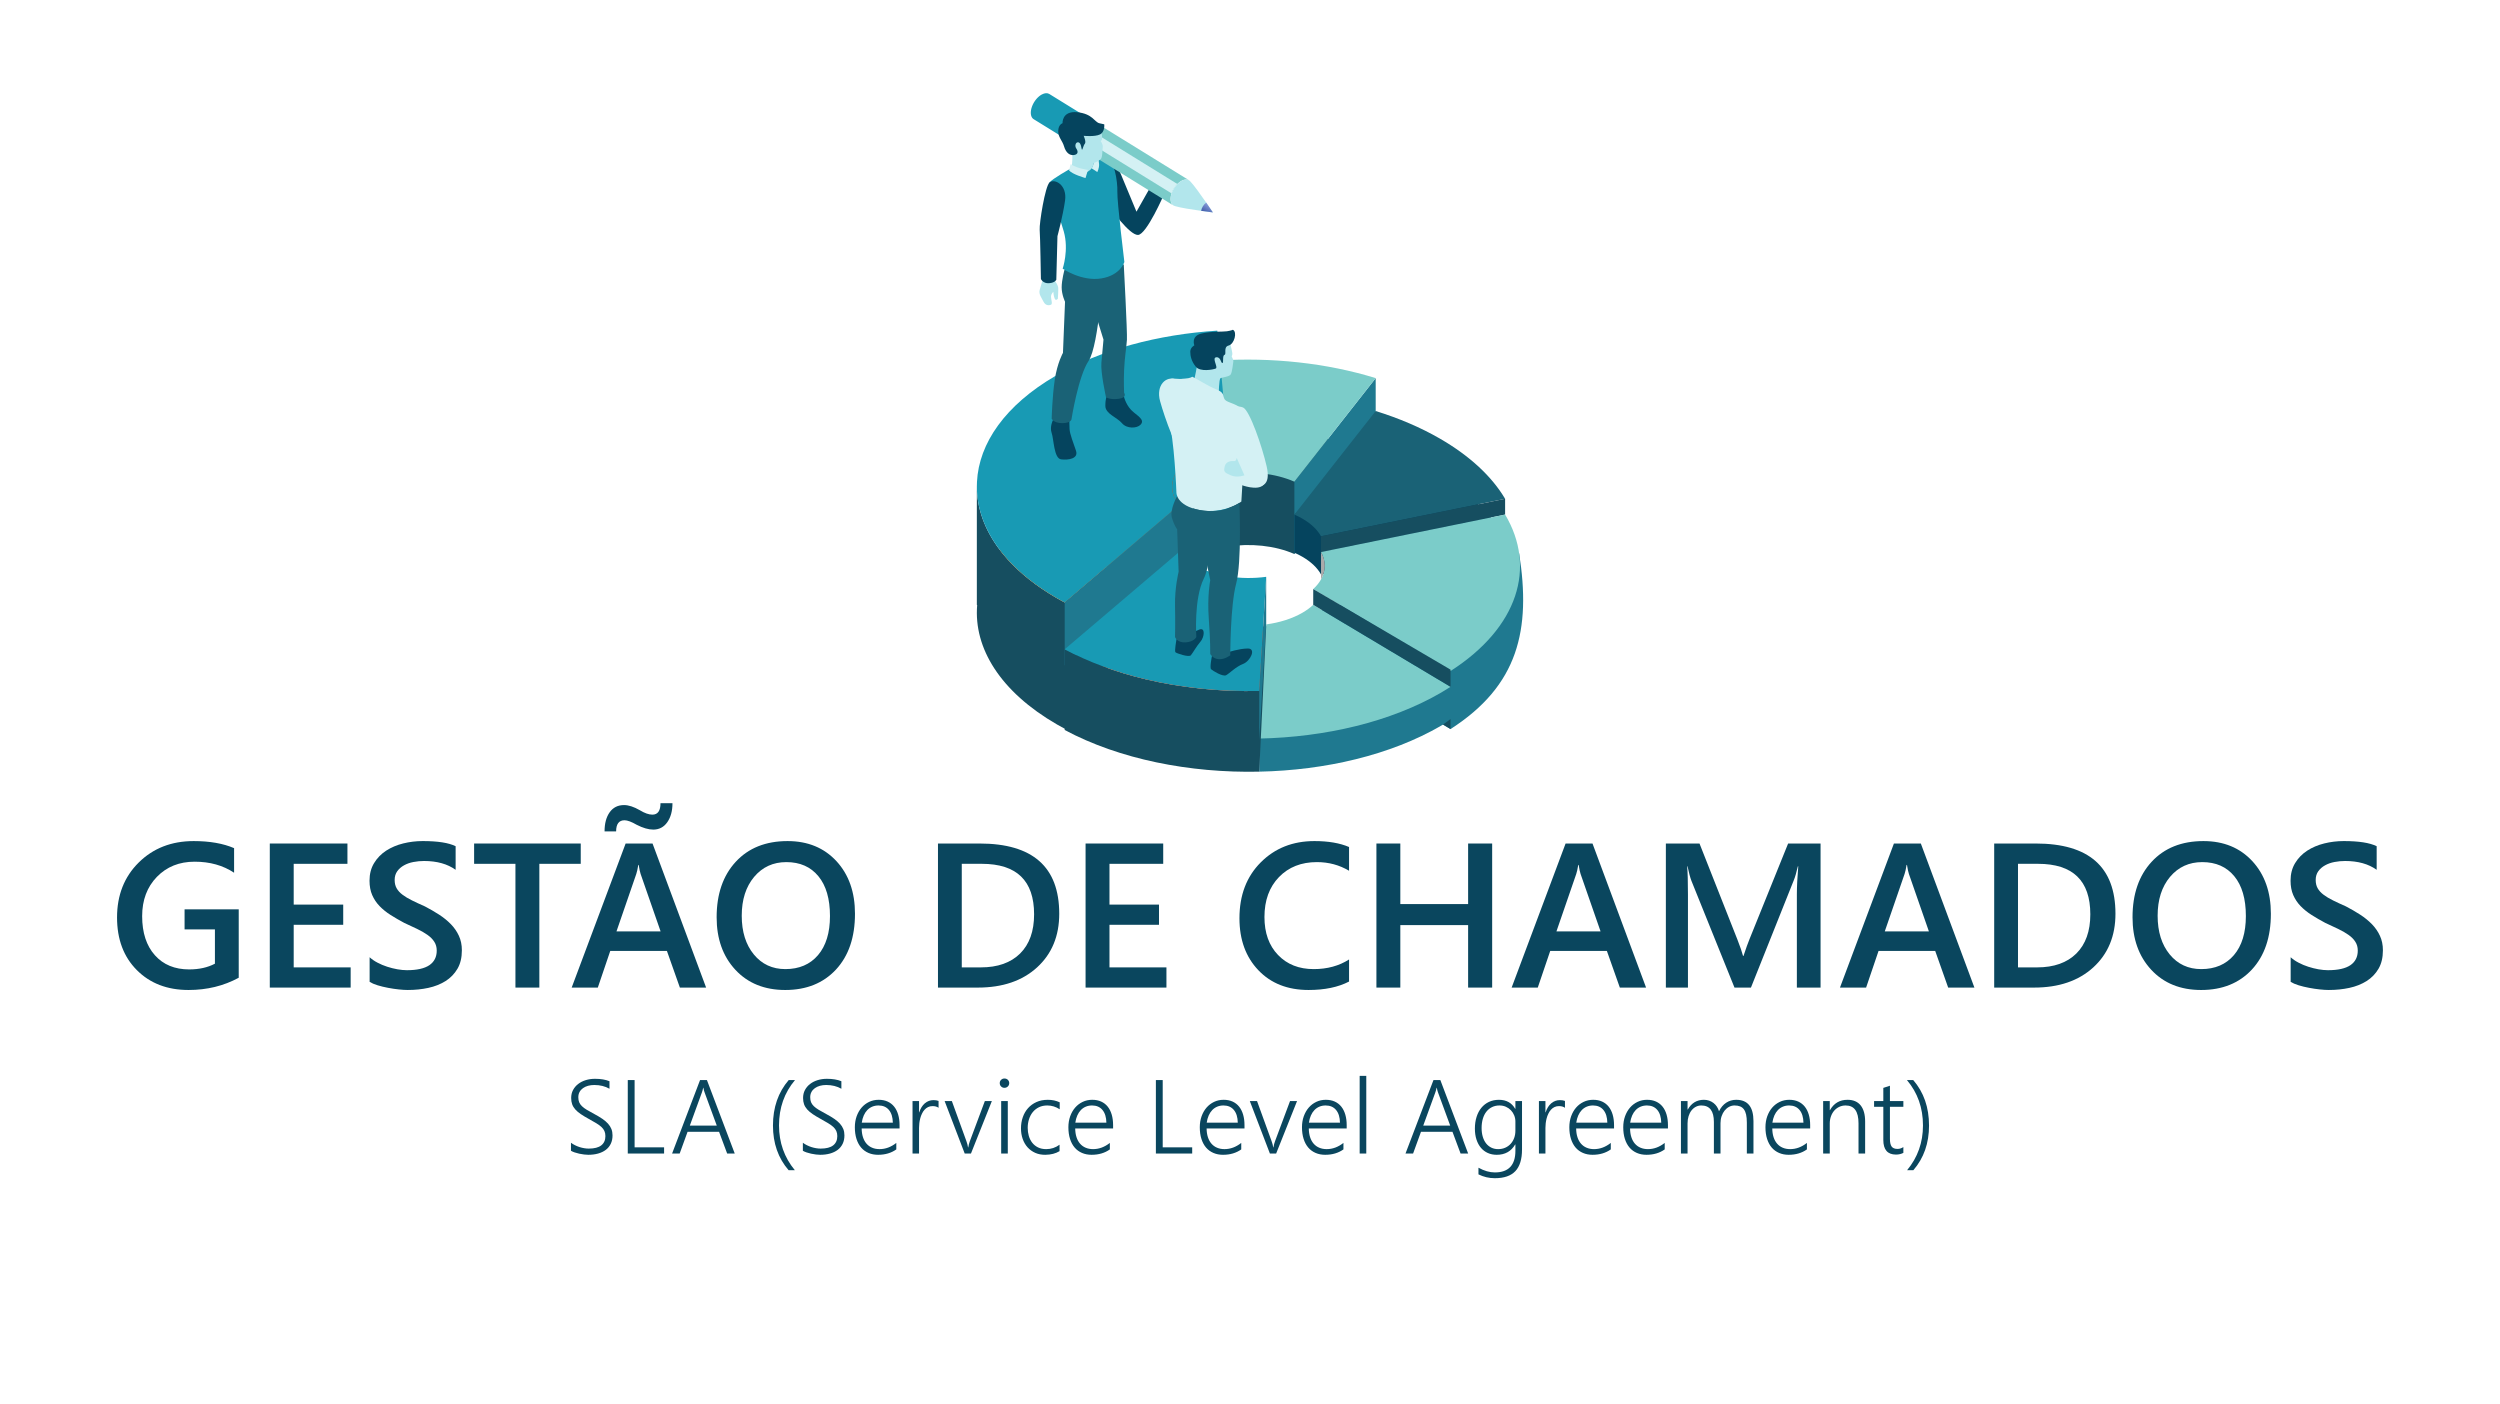 <?xml version="1.0" encoding="UTF-8"?>
<!DOCTYPE svg PUBLIC "-//W3C//DTD SVG 1.1//EN" "http://www.w3.org/Graphics/SVG/1.1/DTD/svg11.dtd">
<!-- Creator: CorelDRAW 2020 (64 Bit) -->
<svg xmlns="http://www.w3.org/2000/svg" xml:space="preserve" width="94.192mm" height="52.917mm" version="1.1" style="shape-rendering:geometricPrecision; text-rendering:geometricPrecision; image-rendering:optimizeQuality; fill-rule:evenodd; clip-rule:evenodd"
viewBox="0 0 9384.03 5271.93"
 xmlns:xlink="http://www.w3.org/1999/xlink"
 xmlns:xodm="http://www.corel.com/coreldraw/odm/2003">
 <defs>
  <style type="text/css">
   <![CDATA[
    .fil1 {fill:none}
    .fil5 {fill:#05445E}
    .fil4 {fill:#164E60}
    .fil8 {fill:#189AB4}
    .fil7 {fill:#1A6276}
    .fil3 {fill:#1F7990}
    .fil6 {fill:#7BCCC9}
    .fil15 {fill:#B2E6EC}
    .fil17 {fill:#D4F1F4}
    .fil0 {fill:white}
    .fil2 {fill:#0A465E;fill-rule:nonzero}
    .fil11 {fill:#164E60;fill-rule:nonzero}
    .fil10 {fill:#1F7990;fill-rule:nonzero}
    .fil13 {fill:#AAAAAA;fill-rule:nonzero}
    .fil12 {fill:#D33F11;fill-rule:nonzero}
    .fil14 {fill:url(#id0)}
    .fil9 {fill:url(#id1)}
    .fil16 {fill:url(#id2)}
   ]]>
  </style>
  <linearGradient id="id0" gradientUnits="userSpaceOnUse" x1="4058.92" y1="433.17" x2="4001.42" y2="516.16">
   <stop offset="0" style="stop-opacity:1; stop-color:#879CD8"/>
   <stop offset="1" style="stop-opacity:1; stop-color:#3F5BAA"/>
  </linearGradient>
  <linearGradient id="id1" gradientUnits="userSpaceOnUse" x1="4384.93" y1="1656.72" x2="3885.55" y2="2198.42">
   <stop offset="0" style="stop-opacity:1; stop-color:#D33F11"/>
   <stop offset="1" style="stop-opacity:1; stop-color:#FF7C0A"/>
  </linearGradient>
  <linearGradient id="id2" gradientUnits="userSpaceOnUse" xlink:href="#id0" x1="4543.5" y1="770.37" x2="4524.43" y2="801.24">
  </linearGradient>
 </defs>
 <g id="Camada_x0020_1">
  <rect class="fil0" x="-0" y="-0" width="9384.03" height="5271.93"/>
  <rect class="fil1" x="-0" y="-0" width="9384.03" height="5271.93"/>
  <path class="fil2" d="M896.06 3670.07c-56.38,30.64 -119.06,45.95 -188.2,45.95 -79.94,0 -144.69,-24.84 -194.24,-74.66 -49.56,-49.68 -74.28,-115.6 -74.28,-197.59 0,-83.68 27.04,-152.41 81.23,-206.09 54.2,-53.68 123.07,-80.59 206.48,-80.59 60.11,0 110.71,8.89 151.64,26.52l0 92.29c-41.44,-27.55 -90.88,-41.44 -148.17,-41.44 -57.66,0 -104.78,19.05 -141.6,56.9 -36.81,37.97 -55.35,87.14 -55.35,147.52 0,62.05 15.97,110.96 47.63,146.49 31.67,35.66 74.66,53.42 128.99,53.42 37.2,0 69.38,-7.21 96.54,-21.5l0 -128.6 -113.92 0 0 -75.43 203.26 0 0 256.81z"/>
  <polygon id="1" class="fil2" points="1316.23,3707.01 1012.7,3707.01 1012.7,3166.23 1304.14,3166.23 1304.14,3242.44 1102.42,3242.44 1102.42,3395.5 1288.3,3395.5 1288.3,3471.31 1102.42,3471.31 1102.42,3631.19 1316.23,3631.19 "/>
  <path id="2" class="fil2" d="M1387.41 3685.51l0 -92.42c8.37,7.59 18.15,14.42 29.61,20.34 11.46,6.05 23.56,11.2 36.43,15.31 12.74,4.12 25.61,7.34 38.49,9.65 12.74,2.19 24.59,3.35 35.4,3.35 37.72,0 65.78,-6.31 84.31,-18.79 18.41,-12.62 27.68,-30.89 27.68,-54.72 0,-12.87 -3.09,-23.94 -9.27,-33.34 -6.05,-9.52 -14.68,-18.15 -25.74,-25.87 -11.07,-7.85 -24.07,-15.32 -39,-22.4 -15.06,-7.21 -31.02,-14.68 -48.15,-22.54 -18.4,-9.78 -35.4,-19.7 -51.23,-29.73 -15.83,-10.04 -29.61,-21.24 -41.33,-33.35 -11.71,-12.22 -20.85,-26 -27.55,-41.32 -6.69,-15.32 -10.03,-33.35 -10.03,-53.94 0,-25.37 5.79,-47.5 17.25,-66.17 11.33,-18.79 26.52,-34.23 45.18,-46.47 18.8,-12.1 40.03,-21.24 63.98,-27.16 23.81,-5.93 48.27,-8.89 73.12,-8.89 56.64,0 97.83,6.44 123.71,19.31l0 88.57c-30.64,-22.02 -70.16,-33.09 -118.43,-33.09 -13.26,0 -26.52,1.16 -39.78,3.74 -13.26,2.44 -24.98,6.69 -35.4,12.48 -10.43,5.67 -18.93,13.13 -25.49,22.15 -6.56,9.14 -9.78,20.07 -9.78,32.82 0,12.1 2.45,22.54 7.47,31.28 5.02,8.89 12.35,16.87 22.14,24.2 9.65,7.34 21.5,14.42 35.41,21.24 13.9,6.95 30.12,14.42 48.53,22.53 18.79,9.78 36.55,20.08 53.29,30.89 16.74,10.82 31.41,22.78 44.15,35.79 12.74,13.13 22.78,27.68 30.12,43.65 7.47,15.96 11.2,34.11 11.2,54.45 0,27.42 -5.53,50.59 -16.6,69.38 -11.08,18.93 -26,34.24 -44.67,46.09 -18.79,11.72 -40.29,20.34 -64.75,25.61 -24.33,5.28 -50.07,7.85 -77.24,7.85 -9.14,0 -20.2,-0.64 -33.46,-2.05 -13.13,-1.41 -26.65,-3.35 -40.55,-6.06 -13.78,-2.57 -26.91,-5.79 -39.13,-9.52 -12.35,-3.86 -22.27,-8.11 -29.87,-12.87z"/>
  <polygon id="3" class="fil2" points="2179.86,3242.44 2024.48,3242.44 2024.48,3707.01 1934.76,3707.01 1934.76,3242.44 1779.65,3242.44 1779.65,3166.23 2179.86,3166.23 "/>
  <path id="4" class="fil2" d="M2650.48 3707.01l-98.48 0 -48.66 -137.6 -212.65 0 -46.73 137.6 -98.09 0 202.49 -540.78 101.04 0 201.08 540.78zm-170.82 -210.85l-75.05 -215.75c-2.32,-6.94 -4.76,-18.27 -7.21,-33.85l-1.54 0c-2.18,14.29 -4.76,25.61 -7.46,33.85l-74.4 215.75 165.67 0zm44.53 -481.31c0,29.09 -6.44,52.9 -19.44,71.44 -12.87,18.4 -30.51,27.68 -52.64,27.68 -18.02,0 -38.74,-6.06 -62.18,-18.02 -19.57,-11.33 -34.76,-17 -45.57,-17 -21.11,0 -31.67,13.91 -31.67,41.84l-43.38 0c0,-29.87 6.31,-53.81 19.18,-71.83 12.87,-18.02 30.76,-27.04 53.94,-27.04 17.13,0 36.82,6.44 59.22,19.31 18.15,11.08 33.85,16.61 47.11,16.61 20.33,0 30.51,-14.42 30.51,-42.99l44.92 0z"/>
  <path id="5" class="fil2" d="M2947.57 3716.02c-77.88,0 -140.31,-25.23 -187.3,-75.82 -46.85,-50.46 -70.29,-116.23 -70.29,-197.21 0,-87.01 23.95,-156.39 71.7,-208.15 47.76,-51.75 112.64,-77.75 194.51,-77.75 75.95,0 137.09,25.24 183.56,75.44 46.34,50.33 69.51,116.11 69.51,197.33 0,88.18 -23.69,157.95 -71.18,209.32 -47.63,51.23 -111.09,76.84 -190.52,76.84zm4.11 -480.01c-49.42,0 -89.71,18.4 -120.87,55.35 -31.02,37.07 -46.61,85.6 -46.61,145.97 0,60.11 15.19,108.51 45.31,145.21 30.13,36.68 69.65,55.09 118.44,55.09 51.75,0 92.68,-17.51 122.54,-52.39 29.87,-35.02 44.93,-83.93 44.93,-146.75 0,-64.62 -14.55,-114.56 -43.65,-149.71 -28.96,-35.14 -68.99,-52.77 -120.1,-52.77z"/>
  <path id="6" class="fil2" d="M3520.79 3707.01l0 -540.78 156.02 0c199.39,0 299.16,87.79 299.16,263.62 0,83.42 -27.68,150.49 -83.03,201.21 -55.35,50.59 -129.5,75.95 -222.44,75.95l-149.71 0zm89.34 -464.57l0 388.75 71.7 0c63.07,0 112.12,-17.38 147.26,-52.01 35.02,-34.76 52.52,-83.81 52.52,-147.14 0,-126.41 -65.4,-189.61 -196.43,-189.61l-75.05 0z"/>
  <polygon id="7" class="fil2" points="4378.36,3707.01 4074.82,3707.01 4074.82,3166.23 4366.26,3166.23 4366.26,3242.44 4164.55,3242.44 4164.55,3395.5 4350.42,3395.5 4350.42,3471.31 4164.55,3471.31 4164.55,3631.19 4378.36,3631.19 "/>
  <path id="8" class="fil2" d="M5063.82 3684.35c-40.68,21.11 -91.4,31.66 -151.9,31.66 -78.52,0 -141.34,-24.71 -188.58,-74.27 -47.24,-49.55 -70.92,-114.56 -70.92,-195.02 0,-86.38 26.65,-156.27 79.81,-209.57 53.16,-53.42 120.36,-80.07 201.59,-80.07 52.26,0 95.64,7.47 130.01,22.28l0 89.08c-36.43,-21.63 -76.59,-32.44 -120.62,-32.44 -58.57,0 -106.07,18.66 -142.37,56.12 -36.3,37.46 -54.59,87.53 -54.59,150.1 0,59.6 17,107.1 50.98,142.37 33.98,35.41 78.53,53.04 133.88,53.04 50.97,0 95.25,-12.1 132.71,-36.17l0 82.9z"/>
  <polygon id="9" class="fil2" points="5601,3707.01 5510.76,3707.01 5510.76,3472.47 5256.27,3472.47 5256.27,3707.01 5166.54,3707.01 5166.54,3166.23 5256.27,3166.23 5256.27,3393.56 5510.76,3393.56 5510.76,3166.23 5601,3166.23 "/>
  <path id="10" class="fil2" d="M6178.72 3707.01l-98.48 0 -48.66 -137.6 -212.65 0 -46.73 137.6 -98.09 0 202.49 -540.78 101.04 0 201.08 540.78zm-170.82 -210.85l-75.05 -215.75c-2.32,-6.94 -4.76,-18.27 -7.21,-33.85l-1.54 0c-2.18,14.29 -4.76,25.61 -7.46,33.85l-74.4 215.75 165.67 0z"/>
  <path id="11" class="fil2" d="M6833.68 3707.01l-88.96 0 0 -350.01c0,-28.57 1.8,-63.72 5.28,-105.17l-1.54 0c-5.53,23.55 -10.42,40.55 -14.68,50.85l-161.42 404.33 -61.79 0 -161.81 -401.24c-4.5,-11.85 -9.39,-29.87 -14.42,-53.94l-1.41 0c1.93,21.63 2.96,56.9 2.96,105.94l0 349.23 -82.9 0 0 -540.78 126.28 0 142.12 360.17c10.81,27.68 17.89,48.27 21.24,61.79l1.8 0c9.39,-28.44 16.86,-49.55 22.66,-63.33l144.82 -358.63 121.77 0 0 540.78z"/>
  <path id="12" class="fil2" d="M7411.15 3707.01l-98.48 0 -48.66 -137.6 -212.65 0 -46.73 137.6 -98.09 0 202.49 -540.78 101.04 0 201.08 540.78zm-170.82 -210.85l-75.05 -215.75c-2.32,-6.94 -4.76,-18.27 -7.21,-33.85l-1.54 0c-2.18,14.29 -4.76,25.61 -7.46,33.85l-74.4 215.75 165.67 0z"/>
  <path id="13" class="fil2" d="M7485.42 3707.01l0 -540.78 156.02 0c199.39,0 299.16,87.79 299.16,263.62 0,83.42 -27.68,150.49 -83.03,201.21 -55.35,50.59 -129.5,75.95 -222.44,75.95l-149.71 0zm89.34 -464.57l0 388.75 71.7 0c63.07,0 112.12,-17.38 147.26,-52.01 35.02,-34.76 52.52,-83.81 52.52,-147.14 0,-126.41 -65.4,-189.61 -196.43,-189.61l-75.05 0z"/>
  <path id="14" class="fil2" d="M8262.28 3716.02c-77.88,0 -140.31,-25.23 -187.3,-75.82 -46.85,-50.46 -70.29,-116.23 -70.29,-197.21 0,-87.01 23.95,-156.39 71.7,-208.15 47.76,-51.75 112.64,-77.75 194.51,-77.75 75.95,0 137.09,25.24 183.56,75.44 46.34,50.33 69.51,116.11 69.51,197.33 0,88.18 -23.69,157.95 -71.18,209.32 -47.63,51.23 -111.09,76.84 -190.52,76.84zm4.11 -480.01c-49.42,0 -89.71,18.4 -120.87,55.35 -31.02,37.07 -46.61,85.6 -46.61,145.97 0,60.11 15.19,108.51 45.31,145.21 30.13,36.68 69.65,55.09 118.44,55.09 51.75,0 92.68,-17.51 122.54,-52.39 29.87,-35.02 44.93,-83.93 44.93,-146.75 0,-64.62 -14.55,-114.56 -43.65,-149.71 -28.96,-35.14 -68.99,-52.77 -120.1,-52.77z"/>
  <path id="15" class="fil2" d="M8598.25 3685.51l0 -92.42c8.37,7.59 18.15,14.42 29.61,20.34 11.46,6.05 23.56,11.2 36.43,15.31 12.74,4.12 25.61,7.34 38.49,9.65 12.74,2.19 24.59,3.35 35.4,3.35 37.72,0 65.78,-6.31 84.31,-18.79 18.41,-12.62 27.68,-30.89 27.68,-54.72 0,-12.87 -3.09,-23.94 -9.27,-33.34 -6.05,-9.52 -14.68,-18.15 -25.74,-25.87 -11.07,-7.85 -24.07,-15.32 -39,-22.4 -15.06,-7.21 -31.02,-14.68 -48.15,-22.54 -18.4,-9.78 -35.4,-19.7 -51.23,-29.73 -15.83,-10.04 -29.61,-21.24 -41.33,-33.35 -11.71,-12.22 -20.85,-26 -27.55,-41.32 -6.69,-15.32 -10.03,-33.35 -10.03,-53.94 0,-25.37 5.79,-47.5 17.25,-66.17 11.33,-18.79 26.52,-34.23 45.18,-46.47 18.8,-12.1 40.03,-21.24 63.98,-27.16 23.81,-5.93 48.27,-8.89 73.12,-8.89 56.64,0 97.83,6.44 123.71,19.31l0 88.57c-30.64,-22.02 -70.16,-33.09 -118.43,-33.09 -13.26,0 -26.52,1.16 -39.78,3.74 -13.26,2.44 -24.98,6.69 -35.4,12.48 -10.43,5.67 -18.93,13.13 -25.49,22.15 -6.56,9.14 -9.78,20.07 -9.78,32.82 0,12.1 2.45,22.54 7.47,31.28 5.02,8.89 12.35,16.87 22.14,24.2 9.65,7.34 21.5,14.42 35.41,21.24 13.9,6.95 30.12,14.42 48.53,22.53 18.79,9.78 36.55,20.08 53.29,30.89 16.74,10.82 31.41,22.78 44.15,35.79 12.74,13.13 22.78,27.68 30.12,43.65 7.47,15.96 11.2,34.11 11.2,54.45 0,27.42 -5.53,50.59 -16.6,69.38 -11.08,18.93 -26,34.24 -44.67,46.09 -18.79,11.72 -40.29,20.34 -64.75,25.61 -24.33,5.28 -50.07,7.85 -77.24,7.85 -9.14,0 -20.2,-0.64 -33.46,-2.05 -13.13,-1.41 -26.65,-3.35 -40.55,-6.06 -13.78,-2.57 -26.91,-5.79 -39.13,-9.52 -12.35,-3.86 -22.27,-8.11 -29.87,-12.87z"/>
  <path class="fil2" d="M2143.22 4289.47c4.59,3.49 9.71,6.57 15.29,9.33 5.52,2.76 11.23,5.06 17.08,6.96 5.78,1.83 11.69,3.22 17.53,4.19 5.91,0.99 11.55,1.44 16.94,1.44 20.81,0 36.44,-4.01 46.81,-12.07 10.37,-8.08 15.56,-19.64 15.56,-34.74 0,-7.28 -1.25,-13.72 -3.68,-19.17 -2.43,-5.45 -6.18,-10.5 -11.3,-15.3 -5.18,-4.72 -11.62,-9.45 -19.44,-14.12 -7.81,-4.65 -17.07,-9.97 -27.71,-15.88 -11.75,-6.44 -21.86,-12.48 -30.27,-18.19 -8.41,-5.71 -15.23,-11.56 -20.55,-17.53 -5.32,-5.97 -9.26,-12.4 -11.76,-19.3 -2.49,-6.96 -3.74,-14.84 -3.74,-23.7 0,-11.17 2.36,-21.15 7.09,-30.01 4.79,-8.87 11.16,-16.42 19.24,-22.59 8.07,-6.25 17.52,-11.04 28.36,-14.39 10.83,-3.35 22.39,-4.99 34.67,-4.99 21.66,0 39.85,3.03 54.43,9.07l0 28.23c-16.28,-9.39 -35.33,-14.06 -57.26,-14.06 -8.21,0 -15.89,0.99 -23.17,2.96 -7.22,2.03 -13.53,4.92 -18.98,8.8 -5.45,3.88 -9.78,8.67 -12.87,14.38 -3.15,5.72 -4.72,12.34 -4.72,19.9 0,7.22 1.05,13.4 3.15,18.58 2.17,5.19 5.52,10.11 10.24,14.71 4.66,4.66 10.77,9.26 18.45,13.79 7.62,4.52 16.95,9.78 27.98,15.69 11.49,6.17 21.6,12.14 30.14,17.99 8.6,5.84 15.75,11.95 21.47,18.25 5.71,6.37 9.98,13.13 12.8,20.22 2.82,7.15 4.2,15.03 4.2,23.76 0,12.08 -2.23,22.66 -6.69,31.85 -4.53,9.2 -10.77,16.81 -18.85,22.84 -8.08,5.98 -17.66,10.57 -28.82,13.66 -11.17,3.09 -23.37,4.6 -36.7,4.6 -4.33,0 -9.52,-0.33 -15.56,-1.06 -6.05,-0.72 -12.08,-1.77 -18.25,-3.09 -6.18,-1.37 -12.02,-3.02 -17.6,-4.85 -5.58,-1.91 -10.04,-3.95 -13.52,-6.11l0 -30.08z"/>
  <polygon id="1" class="fil2" points="2356.42,4329.92 2356.42,4054.15 2382.03,4054.15 2382.03,4306.67 2492.73,4306.67 2492.73,4329.92 "/>
  <path id="2" class="fil2" d="M2729.49 4329.92l-30.4 -81.54 -118.26 0 -29.61 81.54 -28.49 0 104.99 -275.77 25.8 0 104.4 275.77 -28.43 0zm-84.04 -227.51c-0.93,-2.43 -1.84,-5.25 -2.83,-8.47 -0.99,-3.16 -1.77,-6.83 -2.43,-10.97l-0.72 0c-0.79,4.13 -1.64,7.81 -2.63,10.97 -0.99,3.22 -1.9,6.04 -2.82,8.47l-44.71 122.72 101.24 0 -45.1 -122.72z"/>
  <path id="3" class="fil2" d="M2960.16 4392.55c-39.19,-45.37 -58.76,-101.24 -58.76,-167.69 0,-68.03 19.7,-124.95 59.09,-170.71l23.64 0c-39.99,47.4 -60.02,104.2 -60.02,170.38 0,64.09 19.83,120.09 59.42,168.02l-23.37 0z"/>
  <path id="4" class="fil2" d="M3013.68 4289.47c4.59,3.49 9.71,6.57 15.29,9.33 5.52,2.76 11.23,5.06 17.08,6.96 5.78,1.83 11.69,3.22 17.53,4.19 5.91,0.99 11.55,1.44 16.94,1.44 20.81,0 36.44,-4.01 46.81,-12.07 10.37,-8.08 15.56,-19.64 15.56,-34.74 0,-7.28 -1.25,-13.72 -3.68,-19.17 -2.43,-5.45 -6.18,-10.5 -11.3,-15.3 -5.18,-4.72 -11.62,-9.45 -19.44,-14.12 -7.81,-4.65 -17.07,-9.97 -27.71,-15.88 -11.75,-6.44 -21.86,-12.48 -30.27,-18.19 -8.41,-5.71 -15.23,-11.56 -20.55,-17.53 -5.32,-5.97 -9.26,-12.4 -11.76,-19.3 -2.49,-6.96 -3.74,-14.84 -3.74,-23.7 0,-11.17 2.36,-21.15 7.09,-30.01 4.79,-8.87 11.16,-16.42 19.24,-22.59 8.07,-6.25 17.52,-11.04 28.36,-14.39 10.83,-3.35 22.39,-4.99 34.67,-4.99 21.66,0 39.85,3.03 54.43,9.07l0 28.23c-16.28,-9.39 -35.33,-14.06 -57.26,-14.06 -8.21,0 -15.89,0.99 -23.17,2.96 -7.22,2.03 -13.53,4.92 -18.98,8.8 -5.45,3.88 -9.78,8.67 -12.87,14.38 -3.15,5.72 -4.72,12.34 -4.72,19.9 0,7.22 1.05,13.4 3.15,18.58 2.17,5.19 5.52,10.11 10.24,14.71 4.66,4.66 10.77,9.26 18.45,13.79 7.62,4.52 16.95,9.78 27.98,15.69 11.49,6.17 21.6,12.14 30.14,17.99 8.6,5.84 15.75,11.95 21.47,18.25 5.71,6.37 9.98,13.13 12.8,20.22 2.82,7.15 4.2,15.03 4.2,23.76 0,12.08 -2.23,22.66 -6.69,31.85 -4.53,9.2 -10.77,16.81 -18.85,22.84 -8.08,5.98 -17.66,10.57 -28.82,13.66 -11.17,3.09 -23.37,4.6 -36.7,4.6 -4.33,0 -9.52,-0.33 -15.56,-1.06 -6.05,-0.72 -12.08,-1.77 -18.25,-3.09 -6.18,-1.37 -12.02,-3.02 -17.6,-4.85 -5.58,-1.91 -10.04,-3.95 -13.52,-6.11l0 -30.08z"/>
  <path id="5" class="fil2" d="M3234.36 4235.76c0.13,12.08 1.7,22.91 4.79,32.57 3.09,9.58 7.48,17.79 13.26,24.43 5.78,6.69 12.8,11.82 21.08,15.29 8.27,3.55 17.59,5.32 27.97,5.32 22.2,0 43.14,-7.74 62.9,-23.3l0 24.36c-18.85,13.46 -41.69,20.22 -68.48,20.22 -13.2,0 -25.22,-2.3 -35.99,-6.96 -10.76,-4.59 -19.89,-11.3 -27.51,-20.09 -7.55,-8.8 -13.39,-19.63 -17.46,-32.43 -4.13,-12.87 -6.18,-27.52 -6.18,-43.94 0,-14.76 2.24,-28.42 6.7,-41.04 4.52,-12.53 10.7,-23.43 18.64,-32.63 8.01,-9.2 17.4,-16.35 28.3,-21.54 10.9,-5.18 22.78,-7.81 35.72,-7.81 12.74,0 23.9,2.23 33.68,6.64 9.71,4.46 17.92,10.76 24.49,18.97 6.64,8.21 11.63,18.19 15.1,30.01 3.48,11.82 5.19,25.02 5.19,39.59l0 12.34 -142.22 0zm117 -21.67c-0.4,-20.48 -5.25,-36.37 -14.65,-47.66 -9.38,-11.3 -22.46,-16.95 -39.13,-16.95 -8.34,0 -16.08,1.44 -23.24,4.4 -7.08,2.95 -13.39,7.22 -18.78,12.8 -5.38,5.58 -9.84,12.41 -13.39,20.42 -3.55,8.01 -5.98,17.01 -7.42,26.98l116.61 0z"/>
  <path id="6" class="fil2" d="M3523 4158.22c-5.78,-4.27 -13.2,-6.37 -22.33,-6.37 -6.51,0 -12.28,1.25 -17.27,3.74 -5.06,2.5 -9.39,5.85 -13.2,10.11 -3.81,4.2 -6.96,9.13 -9.58,14.7 -2.7,5.59 -4.79,11.37 -6.38,17.4 -1.63,6.04 -2.75,12.14 -3.48,18.25 -0.72,6.18 -1.05,12.02 -1.05,17.53l0 96.32 -24.43 0 0 -196.97 24.43 0 0 42.21 0.79 0c2.29,-7.15 5.18,-13.66 8.73,-19.3 3.55,-5.72 7.62,-10.57 12.21,-14.45 4.59,-3.95 9.65,-6.89 15.1,-8.94 5.45,-2.03 11.16,-3.08 17.21,-3.08 4.01,0 7.55,0.26 10.7,0.79 3.09,0.46 5.98,1.25 8.54,2.29l0 25.74z"/>
  <path id="7" class="fil2" d="M3644.59 4329.92l-23.44 0 -75.38 -196.97 27.12 0 54.44 150.03c3.28,9.13 5.45,17.14 6.3,24.03l0.8 0c1.5,-9.2 3.54,-16.94 5.97,-23.24l56.34 -150.82 26.33 0 -78.47 196.97z"/>
  <path id="8" class="fil2" d="M3770.26 4083.3c-4.79,0 -8.87,-1.64 -12.34,-4.99 -3.55,-3.35 -5.25,-7.61 -5.25,-12.73 0,-4.99 1.7,-9.13 5.25,-12.41 3.48,-3.28 7.55,-4.92 12.34,-4.92 2.43,0 4.79,0.39 6.95,1.25 2.23,0.86 4.07,2.03 5.72,3.55 1.64,1.57 2.89,3.42 3.88,5.51 0.98,2.1 1.44,4.47 1.44,7.03 0,2.42 -0.47,4.72 -1.38,6.95 -0.85,2.17 -2.16,4.07 -3.88,5.65 -1.63,1.64 -3.55,2.89 -5.64,3.75 -2.17,0.92 -4.53,1.37 -7.09,1.37zm-12.21 246.62l0 -196.97 24.82 0 0 196.97 -24.82 0z"/>
  <path id="9" class="fil2" d="M3977.15 4320.99c-14.65,8.86 -32.3,13.39 -53.12,13.66 -14.12,0.13 -26.85,-2.3 -38.15,-7.29 -11.29,-5.05 -20.88,-12.02 -28.89,-20.88 -7.94,-8.93 -14.05,-19.44 -18.25,-31.58 -4.26,-12.07 -6.37,-25.28 -6.37,-39.52 0,-14.77 2.23,-28.63 6.76,-41.63 4.46,-13.06 11.03,-24.36 19.63,-34.07 8.61,-9.65 19.11,-17.34 31.58,-22.98 12.41,-5.65 26.66,-8.47 42.75,-8.47 16.28,0 31.18,3.15 44.64,9.45l0 26.13c-14.38,-9.52 -29.94,-14.32 -46.69,-14.32 -11.69,0 -22.12,2.23 -31.25,6.64 -9.13,4.46 -16.81,10.5 -23.04,18.12 -6.24,7.61 -10.96,16.55 -14.25,26.79 -3.29,10.17 -4.92,21.01 -4.92,32.44 0,10.5 1.37,20.61 4.13,30.2 2.76,9.65 7.02,18.12 12.73,25.54 5.72,7.35 12.94,13.26 21.67,17.59 8.8,4.4 19.05,6.57 30.92,6.57 18.52,0 35.2,-5.51 50.1,-16.61l0 24.23z"/>
  <path id="10" class="fil2" d="M4035.92 4235.76c0.13,12.08 1.7,22.91 4.79,32.57 3.09,9.58 7.48,17.79 13.26,24.43 5.78,6.69 12.8,11.82 21.08,15.29 8.27,3.55 17.59,5.32 27.97,5.32 22.2,0 43.14,-7.74 62.9,-23.3l0 24.36c-18.85,13.46 -41.69,20.22 -68.48,20.22 -13.2,0 -25.22,-2.3 -35.99,-6.96 -10.76,-4.59 -19.89,-11.3 -27.51,-20.09 -7.55,-8.8 -13.39,-19.63 -17.46,-32.43 -4.13,-12.87 -6.18,-27.52 -6.18,-43.94 0,-14.76 2.24,-28.42 6.7,-41.04 4.52,-12.53 10.7,-23.43 18.64,-32.63 8.01,-9.2 17.4,-16.35 28.3,-21.54 10.9,-5.18 22.78,-7.81 35.72,-7.81 12.74,0 23.9,2.23 33.68,6.64 9.71,4.46 17.92,10.76 24.49,18.97 6.64,8.21 11.63,18.19 15.1,30.01 3.48,11.82 5.19,25.02 5.19,39.59l0 12.34 -142.22 0zm117 -21.67c-0.4,-20.48 -5.25,-36.37 -14.65,-47.66 -9.38,-11.3 -22.46,-16.95 -39.13,-16.95 -8.34,0 -16.08,1.44 -23.24,4.4 -7.08,2.95 -13.39,7.22 -18.78,12.8 -5.38,5.58 -9.84,12.41 -13.39,20.42 -3.55,8.01 -5.98,17.01 -7.42,26.98l116.61 0z"/>
  <polygon id="11" class="fil2" points="4338.73,4329.92 4338.73,4054.15 4364.35,4054.15 4364.35,4306.67 4475.04,4306.67 4475.04,4329.92 "/>
  <path id="12" class="fil2" d="M4529.15 4235.76c0.13,12.08 1.7,22.91 4.79,32.57 3.09,9.58 7.48,17.79 13.26,24.43 5.78,6.69 12.8,11.82 21.08,15.29 8.27,3.55 17.59,5.32 27.97,5.32 22.2,0 43.14,-7.74 62.9,-23.3l0 24.36c-18.85,13.46 -41.69,20.22 -68.48,20.22 -13.2,0 -25.22,-2.3 -35.99,-6.96 -10.76,-4.59 -19.89,-11.3 -27.51,-20.09 -7.55,-8.8 -13.39,-19.63 -17.46,-32.43 -4.13,-12.87 -6.18,-27.52 -6.18,-43.94 0,-14.76 2.24,-28.42 6.7,-41.04 4.52,-12.53 10.7,-23.43 18.64,-32.63 8.01,-9.2 17.4,-16.35 28.3,-21.54 10.9,-5.18 22.78,-7.81 35.72,-7.81 12.74,0 23.9,2.23 33.68,6.64 9.71,4.46 17.92,10.76 24.49,18.97 6.64,8.21 11.63,18.19 15.1,30.01 3.48,11.82 5.19,25.02 5.19,39.59l0 12.34 -142.22 0zm117 -21.67c-0.4,-20.48 -5.25,-36.37 -14.65,-47.66 -9.38,-11.3 -22.46,-16.95 -39.13,-16.95 -8.34,0 -16.08,1.44 -23.24,4.4 -7.08,2.95 -13.39,7.22 -18.78,12.8 -5.38,5.58 -9.84,12.41 -13.39,20.42 -3.55,8.01 -5.98,17.01 -7.42,26.98l116.61 0z"/>
  <path id="13" class="fil2" d="M4790.14 4329.92l-23.44 0 -75.38 -196.97 27.12 0 54.44 150.03c3.28,9.13 5.45,17.14 6.3,24.03l0.8 0c1.5,-9.2 3.54,-16.94 5.97,-23.24l56.34 -150.82 26.33 0 -78.47 196.97z"/>
  <path id="14" class="fil2" d="M4912.73 4235.76c0.13,12.08 1.7,22.91 4.79,32.57 3.09,9.58 7.48,17.79 13.26,24.43 5.78,6.69 12.8,11.82 21.08,15.29 8.27,3.55 17.59,5.32 27.97,5.32 22.2,0 43.14,-7.74 62.9,-23.3l0 24.36c-18.85,13.46 -41.69,20.22 -68.48,20.22 -13.2,0 -25.22,-2.3 -35.99,-6.96 -10.76,-4.59 -19.89,-11.3 -27.51,-20.09 -7.55,-8.8 -13.39,-19.63 -17.46,-32.43 -4.13,-12.87 -6.18,-27.52 -6.18,-43.94 0,-14.76 2.24,-28.42 6.7,-41.04 4.52,-12.53 10.7,-23.43 18.64,-32.63 8.01,-9.2 17.4,-16.35 28.3,-21.54 10.9,-5.18 22.78,-7.81 35.72,-7.81 12.74,0 23.9,2.23 33.68,6.64 9.71,4.46 17.92,10.76 24.49,18.97 6.64,8.21 11.63,18.19 15.1,30.01 3.48,11.82 5.19,25.02 5.19,39.59l0 12.34 -142.22 0zm117 -21.67c-0.4,-20.48 -5.25,-36.37 -14.65,-47.66 -9.38,-11.3 -22.46,-16.95 -39.13,-16.95 -8.34,0 -16.08,1.44 -23.24,4.4 -7.08,2.95 -13.39,7.22 -18.78,12.8 -5.38,5.58 -9.84,12.41 -13.39,20.42 -3.55,8.01 -5.98,17.01 -7.42,26.98l116.61 0z"/>
  <polygon id="15" class="fil2" points="5103.67,4329.92 5103.67,4038.39 5128.49,4038.39 5128.49,4329.92 "/>
  <path id="16" class="fil2" d="M5482.45 4329.92l-30.4 -81.54 -118.26 0 -29.61 81.54 -28.49 0 104.99 -275.77 25.8 0 104.4 275.77 -28.43 0zm-84.04 -227.51c-0.93,-2.43 -1.84,-5.25 -2.83,-8.47 -0.99,-3.16 -1.77,-6.83 -2.43,-10.97l-0.72 0c-0.79,4.13 -1.64,7.81 -2.63,10.97 -0.99,3.22 -1.9,6.04 -2.82,8.47l-44.71 122.72 101.24 0 -45.1 -122.72z"/>
  <path id="17" class="fil2" d="M5713.05 4314.75c0,36.57 -8.34,63.68 -25.02,81.29 -16.68,17.65 -42.35,26.46 -77.08,26.46 -21.6,0 -42.08,-4.8 -61.39,-14.39l0 -25.02c21.47,11.83 41.89,17.73 61.32,17.73 51.55,0 77.35,-27.19 77.35,-81.48l0 -23.57 -0.79 0c-15.1,25.93 -38.22,38.87 -69.27,38.87 -12.21,0 -23.31,-2.24 -33.42,-6.76 -10.04,-4.46 -18.71,-10.97 -25.86,-19.44 -7.16,-8.47 -12.8,-18.78 -16.75,-30.92 -4.01,-12.08 -5.98,-25.8 -5.98,-41.11 0,-16.15 2.1,-30.85 6.38,-44.18 4.2,-13.27 10.24,-24.69 18.05,-34.14 7.88,-9.52 17.34,-16.88 28.43,-22.07 11.1,-5.18 23.57,-7.81 37.42,-7.81 27.85,0 48.2,11.3 61,33.88l0.79 0 0 -29.15 24.82 0 0 181.81zm-24.82 -104.6c0,-8.21 -1.51,-16.02 -4.46,-23.31 -2.96,-7.28 -7.02,-13.72 -12.28,-19.24 -5.31,-5.51 -11.55,-9.91 -18.84,-13.19 -7.22,-3.29 -15.23,-4.93 -23.97,-4.93 -10.3,0 -19.57,1.97 -27.91,5.98 -8.27,4.01 -15.29,9.65 -21.14,16.94 -5.91,7.29 -10.37,16.22 -13.52,26.66 -3.16,10.51 -4.73,22.26 -4.73,35.33 0,12.07 1.51,22.97 4.46,32.76 2.96,9.78 7.09,18.06 12.48,24.83 5.45,6.82 11.95,12.07 19.57,15.82 7.68,3.75 16.21,5.58 25.53,5.58 9.78,0 18.65,-1.77 26.66,-5.32 7.94,-3.48 14.77,-8.4 20.42,-14.64 5.64,-6.18 10.04,-13.53 13.13,-21.94 3.08,-8.4 4.59,-17.46 4.59,-27.25l0 -34.07z"/>
  <path id="18" class="fil2" d="M5874.24 4158.22c-5.78,-4.27 -13.2,-6.37 -22.33,-6.37 -6.51,0 -12.28,1.25 -17.27,3.74 -5.06,2.5 -9.39,5.85 -13.2,10.11 -3.81,4.2 -6.96,9.13 -9.58,14.7 -2.7,5.59 -4.79,11.37 -6.38,17.4 -1.63,6.04 -2.75,12.14 -3.48,18.25 -0.72,6.18 -1.05,12.02 -1.05,17.53l0 96.32 -24.43 0 0 -196.97 24.43 0 0 42.21 0.79 0c2.29,-7.15 5.18,-13.66 8.73,-19.3 3.55,-5.72 7.62,-10.57 12.21,-14.45 4.59,-3.95 9.65,-6.89 15.1,-8.94 5.45,-2.03 11.16,-3.08 17.21,-3.08 4.01,0 7.55,0.26 10.7,0.79 3.09,0.46 5.98,1.25 8.54,2.29l0 25.74z"/>
  <path id="19" class="fil2" d="M5916.27 4235.76c0.13,12.08 1.7,22.91 4.79,32.57 3.09,9.58 7.48,17.79 13.26,24.43 5.78,6.69 12.8,11.82 21.08,15.29 8.27,3.55 17.59,5.32 27.97,5.32 22.2,0 43.14,-7.74 62.9,-23.3l0 24.36c-18.85,13.46 -41.69,20.22 -68.48,20.22 -13.2,0 -25.22,-2.3 -35.99,-6.96 -10.76,-4.59 -19.89,-11.3 -27.51,-20.09 -7.55,-8.8 -13.39,-19.63 -17.46,-32.43 -4.13,-12.87 -6.18,-27.52 -6.18,-43.94 0,-14.76 2.24,-28.42 6.7,-41.04 4.52,-12.53 10.7,-23.43 18.64,-32.63 8.01,-9.2 17.4,-16.35 28.3,-21.54 10.9,-5.18 22.78,-7.81 35.72,-7.81 12.74,0 23.9,2.23 33.68,6.64 9.71,4.46 17.92,10.76 24.49,18.97 6.64,8.21 11.63,18.19 15.1,30.01 3.48,11.82 5.19,25.02 5.19,39.59l0 12.34 -142.22 0zm117 -21.67c-0.4,-20.48 -5.25,-36.37 -14.65,-47.66 -9.38,-11.3 -22.46,-16.95 -39.13,-16.95 -8.34,0 -16.08,1.44 -23.24,4.4 -7.08,2.95 -13.39,7.22 -18.78,12.8 -5.38,5.58 -9.84,12.41 -13.39,20.42 -3.55,8.01 -5.98,17.01 -7.42,26.98l116.61 0z"/>
  <path id="20" class="fil2" d="M6118.63 4235.76c0.13,12.08 1.7,22.91 4.79,32.57 3.09,9.58 7.48,17.79 13.26,24.43 5.78,6.69 12.8,11.82 21.08,15.29 8.27,3.55 17.59,5.32 27.97,5.32 22.2,0 43.14,-7.74 62.9,-23.3l0 24.36c-18.85,13.46 -41.69,20.22 -68.48,20.22 -13.2,0 -25.22,-2.3 -35.99,-6.96 -10.76,-4.59 -19.89,-11.3 -27.51,-20.09 -7.55,-8.8 -13.39,-19.63 -17.46,-32.43 -4.13,-12.87 -6.18,-27.52 -6.18,-43.94 0,-14.76 2.24,-28.42 6.7,-41.04 4.52,-12.53 10.7,-23.43 18.64,-32.63 8.01,-9.2 17.4,-16.35 28.3,-21.54 10.9,-5.18 22.78,-7.81 35.72,-7.81 12.74,0 23.9,2.23 33.68,6.64 9.71,4.46 17.92,10.76 24.49,18.97 6.64,8.21 11.63,18.19 15.1,30.01 3.48,11.82 5.19,25.02 5.19,39.59l0 12.34 -142.22 0zm117 -21.67c-0.4,-20.48 -5.25,-36.37 -14.65,-47.66 -9.38,-11.3 -22.46,-16.95 -39.13,-16.95 -8.34,0 -16.08,1.44 -23.24,4.4 -7.08,2.95 -13.39,7.22 -18.78,12.8 -5.38,5.58 -9.84,12.41 -13.39,20.42 -3.55,8.01 -5.98,17.01 -7.42,26.98l116.61 0z"/>
  <path id="21" class="fil2" d="M6556.97 4329.92l0 -115.96c0,-11.76 -0.92,-21.73 -2.69,-29.94 -1.77,-8.14 -4.6,-14.77 -8.34,-19.9 -3.81,-5.12 -8.61,-8.87 -14.39,-11.16 -5.84,-2.3 -12.8,-3.49 -20.87,-3.49 -7.16,0 -13.93,1.71 -20.35,5.12 -6.38,3.42 -11.96,8.08 -16.82,14.06 -4.79,5.97 -8.53,13 -11.29,21.07 -2.76,8.08 -4.13,16.81 -4.13,26.2l0 113.98 -24.83 0 0 -118.45c0,-41.31 -15.75,-61.99 -47.33,-61.99 -7.29,0 -14.06,1.64 -20.29,4.93 -6.3,3.28 -11.75,7.81 -16.41,13.72 -4.66,5.91 -8.28,13 -10.9,21.34 -2.63,8.27 -3.95,17.39 -3.95,27.38l0 113.07 -24.82 0 0 -196.97 24.82 0 0 31.9 0.79 0c13.86,-24.42 34.01,-36.63 60.54,-36.63 6.89,0 13.46,1.05 19.63,3.15 6.11,2.17 11.63,5.12 16.48,8.87 4.93,3.81 9.07,8.34 12.61,13.59 3.55,5.32 6.17,11.1 8.01,17.4 6.89,-14.06 15.89,-24.69 26.99,-32.04 11.09,-7.29 23.63,-10.97 37.55,-10.97 43.21,0 64.81,26.66 64.81,80.04l0 121.66 -24.82 0z"/>
  <path id="22" class="fil2" d="M6652.44 4235.76c0.13,12.08 1.7,22.91 4.79,32.57 3.09,9.58 7.48,17.79 13.26,24.43 5.78,6.69 12.8,11.82 21.08,15.29 8.27,3.55 17.59,5.32 27.97,5.32 22.2,0 43.14,-7.74 62.9,-23.3l0 24.36c-18.85,13.46 -41.69,20.22 -68.48,20.22 -13.2,0 -25.22,-2.3 -35.99,-6.96 -10.76,-4.59 -19.89,-11.3 -27.51,-20.09 -7.55,-8.8 -13.39,-19.63 -17.46,-32.43 -4.13,-12.87 -6.18,-27.52 -6.18,-43.94 0,-14.76 2.24,-28.42 6.7,-41.04 4.52,-12.53 10.7,-23.43 18.64,-32.63 8.01,-9.2 17.4,-16.35 28.3,-21.54 10.9,-5.18 22.78,-7.81 35.72,-7.81 12.74,0 23.9,2.23 33.68,6.64 9.71,4.46 17.92,10.76 24.49,18.97 6.64,8.21 11.63,18.19 15.1,30.01 3.48,11.82 5.19,25.02 5.19,39.59l0 12.34 -142.22 0zm117 -21.67c-0.4,-20.48 -5.25,-36.37 -14.65,-47.66 -9.38,-11.3 -22.46,-16.95 -39.13,-16.95 -8.34,0 -16.08,1.44 -23.24,4.4 -7.08,2.95 -13.39,7.22 -18.78,12.8 -5.38,5.58 -9.84,12.41 -13.39,20.42 -3.55,8.01 -5.98,17.01 -7.42,26.98l116.61 0z"/>
  <path id="23" class="fil2" d="M6976.14 4329.92l0 -113.59c0,-44.58 -16.09,-66.84 -48.33,-66.84 -8.53,0 -16.48,1.71 -23.76,5.12 -7.29,3.42 -13.6,8.08 -18.91,14.12 -5.26,6.05 -9.45,13.2 -12.41,21.47 -3.02,8.28 -4.53,17.28 -4.53,26.86l0 112.87 -24.82 0 0 -196.97 24.82 0 0 34.14 0.79 0c14.58,-25.94 36.57,-38.87 65.86,-38.87 21.53,0 37.95,6.96 49.24,20.94 11.23,13.99 16.88,34.21 16.88,60.67l0 120.09 -24.82 0z"/>
  <path id="24" class="fil2" d="M7144.49 4327.49c-8.47,4.27 -17.66,6.37 -27.64,6.37 -31.72,0 -47.61,-18.31 -47.61,-54.95l0 -124.29 -34.66 0 0 -21.66 34.66 0 0 -49.44 24.83 -8.08 0 57.52 50.42 0 0 21.66 -50.42 0 0 120.36c0,13.33 2.16,22.91 6.5,28.82 4.33,5.85 11.63,8.8 22,8.8 7.61,0 14.9,-2.3 21.93,-6.89l0 21.8z"/>
  <path id="25" class="fil2" d="M7158.41 4392.55c39.79,-47.93 59.69,-103.93 59.69,-168.02 0,-66.18 -20.09,-122.98 -60.27,-170.38l23.7 0c39.53,45.76 59.29,102.69 59.29,170.71 0,66.45 -19.63,122.32 -58.96,167.69l-23.44 0z"/>
  <g id="_2696495240688">
   <path class="fil3" d="M5444.74 2736.62l-515.4 -307.75c12.46,-11.45 22.2,-23.59 29.22,-36.15l0 -0.09c18.79,-33.25 18.68,-69.29 0,-102.63l743.61 -213.56c45.36,287.48 -2.87,496.82 -257.43,660.18z"/>
   <path class="fil4" d="M5163.81 1690.88l-305.25 388.67c-72.81,-32.04 -165.88,-41.17 -250.12,-27.72l-39.16 -426.83c202.32,-13.06 410.28,8.83 594.53,65.87z"/>
   <polygon class="fil3" points="4858.57,1808.04 4858.57,2079.55 5163.81,1690.88 5163.81,1419.35 "/>
   <path class="fil5" d="M5649.6 2015.46l-691.03 140.68c-13.54,-24.41 -37.04,-47.29 -70.49,-66.58 -9.33,-5.42 -19.27,-10.33 -29.51,-14.86l0 -143.19 305.25 -245.48c86.54,26.8 167.77,61.24 240.88,103.42 114.06,65.86 195.8,143.38 244.9,226.01z"/>
   <path class="fil6" d="M5163.81 1419.35l-305.25 388.69c-72.81,-32.04 -165.88,-41.18 -250.12,-27.72l-39.16 -426.85c202.32,-13.04 410.28,8.85 594.53,65.87z"/>
   <path class="fil4" d="M4152.78 2128.5l0 473.85 -156.33 132.93c-9.74,-5.21 -19.39,-10.43 -28.82,-15.86 -213.17,-123.11 -313.18,-286.97 -299.72,-448.12l-1.21 -1.01 0 -444.43c0,80.84 28.41,161.76 85.34,237.28 39.26,51.92 91.88,101.3 158.05,146.2 18.17,12.44 37.35,24.5 57.53,36.14 9.43,5.41 19.08,10.73 28.82,15.95l156.33 -132.94z"/>
   <path class="fil7" d="M5649.6 1872.27l-691.03 140.66c-13.54,-24.4 -37.04,-47.28 -70.49,-66.57 -9.33,-5.42 -19.27,-10.35 -29.51,-14.85l305.25 -388.68c86.54,26.8 167.77,61.24 240.88,103.41 114.06,65.87 195.8,143.39 244.9,226.03z"/>
   <polygon class="fil4" points="4958.56,2012.93 4958.56,2072.18 5649.6,1931.51 5649.6,1872.27 "/>
   <path class="fil8" d="M4608.44 1667.93l0 384.94c-46.09,7.43 -89.56,21.48 -125.62,42.56 -86.56,50.3 -105.52,124.71 -57.23,185.95l-272.82 231.96 0 -473.84 245.49 -208.75 -66.99 -52.88c-43.67,-55.23 61.98,-91.92 128.46,-141.22l0.29 0c1.82,-1.3 3.52,-2.61 5.33,-3.92 1.81,-1.4 3.72,-2.7 5.62,-3.81 1.91,-1.32 3.82,-2.52 5.82,-3.72 2,-1.32 4.02,-2.52 6.03,-3.72 36.05,-20.99 79.53,53.86 125.62,46.43z"/>
   <path class="fil9" d="M4425.6 1896.46l-27.33 23.29 -401.83 341.69c-9.74,-5.22 -19.39,-10.54 -28.82,-15.95 -20.18,-11.65 -39.36,-23.7 -57.53,-36.14 -66.17,-44.9 -118.79,-94.29 -158.05,-146.2 31.03,-41.08 70.6,-80.53 118.69,-117.38 27.82,-21.38 58.54,-41.98 92.08,-61.45 141.48,-82.24 314.68,-135.05 496.94,-158.65 -66.48,49.3 -77.83,115.56 -34.14,170.79z"/>
   <path class="fil3" d="M5444.74 2702.3c-11.44,7.43 -23.29,14.66 -35.44,21.79 -188.97,109.86 -434.37,167.28 -682.68,172.41l0 -124.25 26.2 -304.2c50.11,-6.83 97.6,-21.49 136.57,-44.17 15.45,-9.04 28.81,-18.78 39.95,-29.32l515.4 183.49 0 124.25z"/>
   <path class="fil6" d="M5444.74 2578.05c-11.44,7.43 -23.29,14.66 -35.44,21.79 -188.97,109.85 -434.37,167.28 -682.68,172.41l26.2 -428.47c50.11,-6.82 97.6,-21.48 136.57,-44.17 15.45,-9.04 28.81,-18.78 39.95,-29.32l515.4 307.76z"/>
   <path class="fil6" d="M5444.74 2518.81l-515.4 -307.76c12.46,-11.46 22.2,-23.6 29.22,-36.14l0 -0.11c18.79,-33.23 18.68,-69.28 0,-102.62l691.03 -140.67c117.88,197.6 49.7,423.92 -204.85,587.3z"/>
   <path class="fil8" d="M4608.44 1667.93c-46.09,7.43 -89.56,21.59 -125.62,42.57 -2,1.21 -4.02,2.41 -6.03,3.71 -2,1.11 -3.91,2.32 -5.82,3.72 -1.9,1.11 -3.81,2.42 -5.62,3.83 -1.92,1.21 -3.83,2.5 -5.62,3.92 -66.48,49.3 -77.83,115.56 -34.14,170.79l-27.33 23.29 -401.83 341.69c-9.74,-5.22 -19.39,-10.54 -28.82,-15.95 -20.18,-11.65 -39.36,-23.7 -57.53,-36.14 -66.17,-44.9 -118.79,-94.29 -158.05,-146.2 -56.93,-75.52 -85.34,-156.44 -85.34,-237.28 0,-5.82 0.1,-11.65 0.5,-17.46 7.33,-144.59 105.73,-287.67 295.6,-398.01 169.59,-98.51 384.67,-155.04 606.48,-169.31l39.16 426.85z"/>
   <polygon class="fil10" points="4425.6,1896.46 4425.6,2132.33 4000.66,2493.69 3996.45,2497.31 3996.45,2261.44 4000.66,2257.84 4398.27,1919.75 "/>
   <polygon class="fil11" points="4929.34,2211.05 4929.34,2270.29 5444.74,2578.05 5444.74,2513.59 "/>
   <path class="fil4" d="M4752.82 2350.82l-26.2 545.69c-260.76,5.61 -524.84,-46.6 -730.18,-156.44l0 -302.89c45.08,24.09 92.97,45.48 143.08,63.95 51.51,19.19 105.23,35.26 160.56,48.51 136.15,32.42 281.84,47.09 426.53,43.97l14.76 -241.49c3.82,-0.29 7.63,-0.79 11.44,-1.3z"/>
   <path class="fil12" d="M4741.39 2352.11l-14.76 241.49c-144.69,3.13 -290.38,-11.55 -426.53,-43.97 -55.33,-13.25 -109.05,-29.32 -160.56,-48.51l26.91 -22.89 259.16 -220.39c13.86,17.67 33.34,34.23 58.53,48.8 69.99,40.47 167.08,55.63 257.26,45.48z"/>
   <path class="fil8" d="M4752.82 2165.15l-11.44 186.96 -14.76 241.49c-144.69,3.13 -290.38,-11.55 -426.53,-43.97 -55.33,-13.25 -109.05,-29.32 -160.56,-48.51 -50.11,-18.47 -98,-39.86 -143.08,-63.95l429.15 -364.99c13.86,17.66 33.34,34.24 58.53,48.79 73.01,42.18 175.41,56.84 268.69,44.18z"/>
   <polygon class="fil3" points="4752.82,2165.15 4752.82,2343.78 4726.62,2779.3 4726.62,2593.61 "/>
   <path class="fil13" d="M4958.56 2174.8l0 -102.62c18.68,33.34 18.79,69.39 0,102.62z"/>
   <polygon class="fil11" points="5444.74,2736.62 5444.74,2698.92 5416.56,2719.81 "/>
   <path class="fil5" d="M4161.21 594.74c0,0 27.21,13.39 46.17,59.22 18.96,45.83 58.48,140.65 58.48,140.65l50.03 -88.5c0,0 14.75,14.74 28.97,20.02 14.23,5.27 24.24,3.69 24.24,3.69 0,0 -65.41,151.04 -97.54,152.1 -32.13,1.05 -104.8,-102.25 -104.8,-102.25l-5.55 -184.93z"/>
   <path class="fil5" d="M4218.99 1489.54c0,0 8.76,36.68 36.73,58.29 27.97,21.62 38.77,32.42 25.41,46.42 -13.34,13.98 -51.49,16.07 -69.91,-5.96 -18.44,-22.03 -62.02,-34.74 -62.16,-64.61 -0.15,-29.88 6.84,-41.33 6.84,-41.33l63.07 7.18z"/>
   <path class="fil5" d="M3952.1 1577.28c0,0 -12.66,25.48 -4.56,47.97 8.1,22.47 8.1,95.71 35.57,99.05 27.47,3.33 65.75,-2.5 55.76,-32.47 -9.98,-29.96 -23.3,-62.43 -24.14,-81.57 -0.83,-19.14 -0.83,-36.62 -0.83,-36.62l-61.8 3.65z"/>
   <path class="fil7" d="M4218.19 992.36c0,0 13.65,255.21 11.86,283.12 -1.8,27.91 -8.53,65.7 -10.57,112.52 -2.03,46.81 0,86.41 0,86.41 0,0 13.27,18 -20.03,22.51 -33.32,4.51 -47.91,-5.69 -47.91,-5.69 0,0 -20.83,-93.73 -17.33,-129.73 3.51,-36.01 7.86,-86.64 7.86,-86.64l-74.05 -238.51 150.18 -43.99z"/>
   <path class="fil7" d="M3995.49 1013.33c0,0 -10.4,37.76 -10.4,65.32 0,27.57 12.62,53.95 12.62,53.95l-7.77 191.9c0,0 -21.2,37.11 -30.74,100.71 -9.53,63.61 -11.66,146.31 -11.66,146.31 0,0 7.42,16.6 39.22,16.78 31.81,0.19 34.99,-13.59 34.99,-13.59 0,0 25.44,-162.22 64.68,-220.53 39.22,-58.31 55.63,-353.24 55.63,-353.24l-146.57 12.39z"/>
   <path class="fil8" d="M4017.46 633.42c0,0 -67.68,37.7 -77.83,51.34 -10.15,13.64 33.83,114.74 53.46,184.31 19.63,69.59 -4.26,139.47 -4.26,139.47 0,0 71.09,48.78 145.31,36.54 72.32,-11.93 86.27,-61.76 86.27,-61.76 0,0 -27.66,-226.4 -26.3,-263.78 1.35,-37.39 -11.5,-122.66 -41.95,-129.43 -30.46,-6.77 -134.69,43.31 -134.69,43.31z"/>
   <path class="fil8" d="M4000 521.33c-0.23,-0.15 -0.46,-0.31 -0.68,-0.49 -0.2,-0.15 -0.39,-0.31 -0.58,-0.46 -0.22,-0.18 -0.43,-0.36 -0.64,-0.55 -0.19,-0.17 -0.37,-0.34 -0.55,-0.52 -0.2,-0.2 -0.4,-0.39 -0.59,-0.6 -0.17,-0.18 -0.34,-0.37 -0.51,-0.57 -0.19,-0.21 -0.37,-0.43 -0.55,-0.65 -0.16,-0.2 -0.32,-0.4 -0.47,-0.61 -0.18,-0.25 -0.36,-0.49 -0.53,-0.75 -0.15,-0.21 -0.29,-0.43 -0.43,-0.65 -0.17,-0.26 -0.33,-0.53 -0.48,-0.81 -0.13,-0.22 -0.26,-0.44 -0.38,-0.67 -0.18,-0.34 -0.35,-0.69 -0.52,-1.04 -0.1,-0.22 -0.21,-0.43 -0.3,-0.65 -0.18,-0.4 -0.35,-0.81 -0.51,-1.23 -0.07,-0.19 -0.15,-0.36 -0.22,-0.55 -0.24,-0.68 -0.47,-1.4 -0.67,-2.12 -0.05,-0.18 -0.1,-0.38 -0.15,-0.55 -0.15,-0.59 -0.28,-1.17 -0.4,-1.74 -0.06,-0.26 -0.12,-0.55 -0.17,-0.81 -0.06,-0.35 -0.12,-0.7 -0.17,-1.05 -0.05,-0.34 -0.1,-0.66 -0.14,-1.01 -0.05,-0.35 -0.09,-0.73 -0.13,-1.08 -0.03,-0.35 -0.06,-0.69 -0.09,-1.04 -0.03,-0.38 -0.05,-0.76 -0.07,-1.16 -0.01,-0.35 -0.03,-0.7 -0.04,-1.08 -0.01,-0.38 -0.02,-0.78 -0.02,-1.19 0,-0.49 0,-1.02 0.01,-1.5 0.04,-1.38 0.15,-2.81 0.3,-4.22 0.04,-0.38 0.08,-0.75 0.12,-1.13 0.16,-1.28 0.35,-2.55 0.58,-3.83 0.04,-0.17 0.06,-0.34 0.09,-0.52 0.28,-1.47 0.63,-2.95 1.01,-4.42 0.06,-0.23 0.12,-0.47 0.18,-0.7 0.38,-1.41 0.8,-2.84 1.27,-4.25 0.08,-0.2 0.15,-0.43 0.23,-0.64 0.48,-1.41 1,-2.83 1.55,-4.25 0.12,-0.29 0.25,-0.58 0.37,-0.87 0.5,-1.19 1.02,-2.37 1.56,-3.56 0.16,-0.35 0.31,-0.7 0.48,-1.05 0.65,-1.35 1.33,-2.69 2.05,-4.04 0.13,-0.23 0.26,-0.47 0.4,-0.73 0.76,-1.35 1.53,-2.72 2.35,-4.04l0.24 -0.38c0.62,-1.02 1.28,-1.97 1.93,-2.95 0.53,-0.79 1.07,-1.53 1.6,-2.32 0.51,-0.69 1.02,-1.38 1.53,-2.08 0.57,-0.72 1.14,-1.47 1.72,-2.17 0.78,-0.98 1.55,-1.93 2.36,-2.83l0.18 -0.23c1.04,-1.17 2.1,-2.29 3.19,-3.39 0.17,-0.18 0.34,-0.35 0.52,-0.55 1.03,-1.02 2.08,-2 3.15,-2.96 0.31,-0.29 0.62,-0.55 0.94,-0.81 0.9,-0.78 1.82,-1.53 2.75,-2.28 0.27,-0.21 0.54,-0.41 0.81,-0.64 0.87,-0.64 1.74,-1.25 2.62,-1.85 0.43,-0.29 0.86,-0.61 1.3,-0.9 1.3,-0.84 2.61,-1.62 3.95,-2.34 6.28,-3.36 12.16,-4.95 17.37,-4.89 4.04,0.06 7.69,1.07 10.77,2.98l-120.76 -74.56c-7.04,-4.4 -17,-4.11 -28.14,1.9 -1.33,0.73 -2.65,1.5 -3.95,2.35 -0.44,0.29 -0.87,0.61 -1.3,0.9 -0.75,0.52 -1.5,1.01 -2.24,1.55l-0.37 0.29c-0.28,0.21 -0.54,0.44 -0.82,0.64 -0.93,0.73 -1.84,1.48 -2.75,2.26 -0.32,0.29 -0.63,0.55 -0.93,0.81 -0.21,0.21 -0.42,0.35 -0.63,0.55 -0.86,0.79 -1.7,1.59 -2.53,2.43 -0.18,0.18 -0.35,0.35 -0.52,0.53 -0.41,0.4 -0.81,0.81 -1.21,1.22 -0.67,0.72 -1.33,1.44 -1.97,2.19l-0.19 0.21c-0.53,0.61 -1.04,1.19 -1.54,1.79 -0.28,0.35 -0.54,0.69 -0.82,1.04 -0.58,0.73 -1.16,1.44 -1.71,2.2 -0.28,0.35 -0.56,0.7 -0.83,1.05 -0.25,0.34 -0.47,0.69 -0.71,1.04 -0.56,0.76 -1.09,1.53 -1.61,2.31 -0.26,0.38 -0.55,0.76 -0.81,1.17 -0.38,0.58 -0.75,1.19 -1.13,1.76l-0.24 0.4c-0.55,0.88 -1.09,1.77 -1.6,2.7 -0.26,0.43 -0.5,0.9 -0.75,1.35 -0.13,0.23 -0.27,0.49 -0.4,0.73 -0.61,1.13 -1.2,2.22 -1.74,3.38 -0.11,0.21 -0.2,0.44 -0.31,0.67 -0.17,0.32 -0.32,0.67 -0.48,1.02 -0.55,1.19 -1.07,2.37 -1.56,3.59 -0.12,0.29 -0.25,0.58 -0.36,0.87 -0.06,0.15 -0.13,0.26 -0.18,0.41 -0.5,1.28 -0.96,2.54 -1.38,3.82 -0.08,0.23 -0.15,0.44 -0.22,0.67 -0.47,1.41 -0.9,2.84 -1.28,4.25 -0.06,0.23 -0.12,0.46 -0.18,0.67 -0.08,0.32 -0.17,0.64 -0.25,0.95 -0.28,1.17 -0.53,2.32 -0.76,3.51 -0.03,0.17 -0.05,0.32 -0.08,0.49 -0.24,1.31 -0.43,2.58 -0.58,3.83 -0.05,0.37 -0.09,0.75 -0.13,1.13 -0.14,1.41 -0.26,2.84 -0.3,4.22 0,0.26 -0.01,0.55 -0.01,0.78 0,0.26 0.01,0.5 0.01,0.73 0,0.41 0,0.81 0.01,1.22 0.01,0.35 0.03,0.73 0.05,1.07 0.01,0.38 0.04,0.76 0.06,1.14 0.03,0.35 0.06,0.69 0.1,1.04 0.03,0.38 0.08,0.73 0.12,1.11 0.04,0.32 0.09,0.66 0.14,0.98 0.06,0.35 0.11,0.7 0.18,1.05 0.02,0.14 0.04,0.29 0.07,0.43l0.08 0.38c0.13,0.61 0.27,1.19 0.41,1.73 0.05,0.21 0.1,0.41 0.15,0.58 0.2,0.73 0.43,1.42 0.68,2.12l0.02 0.08c0.06,0.15 0.13,0.29 0.19,0.47 0.16,0.4 0.33,0.81 0.5,1.22 0.1,0.23 0.21,0.43 0.31,0.66 0.17,0.35 0.34,0.7 0.52,1.02l0.14 0.29c0.08,0.15 0.16,0.26 0.24,0.41 0.16,0.26 0.32,0.52 0.48,0.78 0.14,0.23 0.29,0.44 0.43,0.67 0.17,0.26 0.35,0.49 0.53,0.76l0.24 0.31 0.23 0.3c0.18,0.2 0.36,0.43 0.55,0.63 0.17,0.21 0.34,0.38 0.51,0.58 0.19,0.21 0.39,0.41 0.59,0.59l0.32 0.32 0.23 0.2c0.21,0.2 0.42,0.38 0.64,0.55 0.19,0.15 0.38,0.32 0.58,0.47 0.22,0.17 0.45,0.34 0.68,0.49 0.13,0.09 0.26,0.2 0.4,0.29 0.14,0.09 0.28,0.17 0.41,0.26l120.76 74.58c-0.28,-0.17 -0.54,-0.37 -0.81,-0.56z"/>
   <path class="fil14" d="M4028.94 519.97c-22.15,11.93 -39.55,1.31 -38.88,-23.71 0.67,-25.03 19.17,-55 41.32,-66.92 22.15,-11.93 39.57,-1.31 38.89,23.72 -0.67,25.03 -19.17,54.97 -41.33,66.91z"/>
   <path class="fil6" d="M4404.66 771.3l-405.26 -250.28 -0.38 -0.31c-0.25,-0.16 -0.47,-0.32 -0.68,-0.49 -0.21,-0.13 -0.38,-0.31 -0.6,-0.48 -0.21,-0.16 -0.43,-0.33 -0.63,-0.52l-0.22 -0.22 -0.34 -0.31c-0.2,-0.19 -0.4,-0.39 -0.58,-0.61 -0.17,-0.17 -0.35,-0.35 -0.51,-0.56 -0.18,-0.22 -0.36,-0.44 -0.54,-0.66l-0.24 -0.25 -0.24 -0.36c-0.18,-0.22 -0.35,-0.46 -0.53,-0.75 -0.15,-0.2 -0.27,-0.42 -0.43,-0.62 -0.18,-0.29 -0.33,-0.56 -0.48,-0.83 -0.07,-0.11 -0.17,-0.24 -0.22,-0.38l-0.15 -0.27c-0.17,-0.36 -0.35,-0.71 -0.52,-1.06 -0.11,-0.22 -0.2,-0.42 -0.32,-0.63 -0.17,-0.42 -0.33,-0.84 -0.5,-1.27 -0.05,-0.13 -0.13,-0.29 -0.19,-0.43l-0.02 -0.09c-0.25,-0.68 -0.48,-1.37 -0.67,-2.09 -0.05,-0.21 -0.12,-0.41 -0.17,-0.61 -0.15,-0.56 -0.26,-1.11 -0.38,-1.71l-0.09 -0.37c-0.06,-0.15 -0.07,-0.3 -0.09,-0.44 -0.06,-0.38 -0.12,-0.73 -0.16,-1.08 -0.05,-0.31 -0.13,-0.63 -0.16,-0.98 -0.02,-0.38 -0.09,-0.73 -0.11,-1.11 -0.04,-0.32 -0.07,-0.66 -0.09,-1.04 -0.02,-0.35 -0.07,-0.76 -0.08,-1.13 -0.02,-0.38 -0.03,-0.7 -0.05,-1.08 -0.01,-0.38 0,-0.81 0,-1.19 0.01,-0.26 -0.03,-0.49 -0.02,-0.73 0.03,-0.26 0.01,-0.52 0.03,-0.78 0.02,-1.41 0.15,-2.81 0.29,-4.25 0.05,-0.35 0.07,-0.72 0.13,-1.13 0.14,-1.25 0.33,-2.55 0.59,-3.8 0.02,-0.2 0.04,-0.37 0.07,-0.52 0.23,-1.16 0.48,-2.31 0.76,-3.53 0.09,-0.29 0.17,-0.61 0.25,-0.9 0.07,-0.23 0.11,-0.47 0.18,-0.7 0.37,-1.38 0.8,-2.84 1.28,-4.22 0.07,-0.26 0.13,-0.46 0.23,-0.67 0.4,-1.28 0.87,-2.54 1.37,-3.82 0.05,-0.15 0.13,-0.29 0.18,-0.44 0.11,-0.29 0.23,-0.58 0.37,-0.87 0.5,-1.22 1.01,-2.37 1.57,-3.59 0.14,-0.32 0.28,-0.67 0.46,-1.02l0.3 -0.66c0.56,-1.14 1.15,-2.26 1.73,-3.39 0.16,-0.23 0.3,-0.47 0.42,-0.73 0.24,-0.43 0.49,-0.9 0.74,-1.35 0.52,-0.9 1.07,-1.79 1.62,-2.69l0.24 -0.38c0.38,-0.61 0.74,-1.22 1.13,-1.76 0.25,-0.44 0.52,-0.79 0.8,-1.19 0.51,-0.79 1.07,-1.56 1.61,-2.32 0.24,-0.35 0.46,-0.69 0.69,-1.01 0.3,-0.38 0.58,-0.73 0.83,-1.05 0.57,-0.75 1.16,-1.47 1.75,-2.23 0.24,-0.31 0.51,-0.69 0.78,-1.01 0.52,-0.61 1.03,-1.22 1.56,-1.79l0.19 -0.26 1.97 -2.17c0.39,-0.38 0.81,-0.79 1.2,-1.19l0.3 -0.32 0.21 -0.23c0.85,-0.85 1.7,-1.65 2.57,-2.43 0.19,-0.21 0.39,-0.35 0.61,-0.53 0.31,-0.29 0.62,-0.55 0.93,-0.81 0.91,-0.78 1.82,-1.53 2.74,-2.28 0.28,-0.21 0.56,-0.44 0.83,-0.64l0.39 -0.29c0.73,-0.56 1.48,-1.05 2.23,-1.56 0.44,-0.29 0.84,-0.61 1.3,-0.9 1.3,-0.82 2.6,-1.65 3.93,-2.34 11.15,-6 21.12,-6.32 28.16,-1.91l404.85 250.02c-3.1,-1.91 -6.74,-2.93 -10.8,-3 -5.2,-0.03 -11.07,1.53 -17.36,4.91 -1.33,0.71 -2.66,1.51 -3.96,2.34 -0.43,0.29 -0.85,0.59 -1.3,0.9 -0.87,0.62 -1.74,1.22 -2.59,1.85 -0.27,0.22 -0.55,0.44 -0.83,0.66 -0.95,0.72 -1.86,1.46 -2.74,2.26 -0.33,0.25 -0.64,0.52 -0.95,0.79 -1.07,0.98 -2.12,1.94 -3.16,3l-0.2 0.22 -0.3 0.31c-1.11,1.1 -2.15,2.21 -3.19,3.38l-0.2 0.22c-0.79,0.93 -1.59,1.88 -2.35,2.83 -0.59,0.73 -1.17,1.47 -1.72,2.22 -0.52,0.67 -1.03,1.37 -1.51,2.06 -0.55,0.76 -1.11,1.54 -1.61,2.32 -0.68,0.97 -1.31,1.94 -1.92,2.94l-0.27 0.37c-0.82,1.34 -1.59,2.69 -2.33,4.06 -0.15,0.23 -0.27,0.48 -0.42,0.74 -0.72,1.33 -1.39,2.66 -2.03,4.03 -0.19,0.35 -0.32,0.69 -0.48,1.01 -0.55,1.19 -1.09,2.38 -1.58,3.59 -0.1,0.29 -0.25,0.59 -0.37,0.87 -0.55,1.42 -1.08,2.83 -1.54,4.23 -0.08,0.24 -0.14,0.45 -0.24,0.67 -0.44,1.41 -0.87,2.85 -1.24,4.24 -0.08,0.24 -0.13,0.45 -0.19,0.7 -0.37,1.46 -0.73,2.95 -1.01,4.43 -0.03,0.16 -0.06,0.32 -0.11,0.51 -0.22,1.28 -0.41,2.56 -0.56,3.82 -0.06,0.39 -0.1,0.75 -0.11,1.13 -0.18,1.41 -0.27,2.83 -0.32,4.21 -0.01,0.53 0,1.03 0,1.52 0.02,0.4 0,0.82 0,1.21 0,0.35 0.05,0.69 0.07,1.06 0,0.39 0.02,0.76 0.07,1.14 0.01,0.37 0.06,0.72 0.07,1.04 0.05,0.38 0.08,0.73 0.12,1.11 0.06,0.32 0.1,0.66 0.15,0.97 0.06,0.36 0.13,0.72 0.19,1.08 0.04,0.27 0.09,0.54 0.15,0.8 0.12,0.6 0.25,1.18 0.4,1.73 0.06,0.2 0.09,0.37 0.15,0.58 0.2,0.74 0.43,1.42 0.66,2.11 0.08,0.18 0.16,0.38 0.24,0.53 0.18,0.43 0.34,0.85 0.5,1.27 0.09,0.19 0.21,0.41 0.3,0.61 0.18,0.35 0.34,0.7 0.52,1.06 0.13,0.23 0.25,0.44 0.4,0.67 0.14,0.27 0.29,0.54 0.44,0.81 0.16,0.2 0.31,0.43 0.46,0.64 0.16,0.27 0.32,0.52 0.53,0.75 0.16,0.21 0.31,0.41 0.47,0.61 0.18,0.22 0.37,0.44 0.55,0.66 0.17,0.2 0.34,0.38 0.51,0.56 0.19,0.22 0.38,0.41 0.59,0.61 0.16,0.18 0.34,0.35 0.56,0.52 0.19,0.2 0.41,0.37 0.62,0.53 0.19,0.16 0.37,0.33 0.59,0.48 0.23,0.17 0.43,0.33 0.67,0.48 0.26,0.2 0.53,0.39 0.81,0.57z"/>
   <path class="fil15" d="M4404.95 771.48l0.01 -0.03c-7.13,-4.27 -11.39,-13.18 -11.05,-25.79 0.68,-25 19.16,-54.97 41.32,-66.9 11.15,-6 21.08,-6.29 28.14,-1.89l0.02 -0.02 0.16 0.14c1.79,1.15 3.39,2.62 4.76,4.34 13.4,13.93 39.71,50.8 59.42,79.28 14.23,20.58 25.02,36.78 25.02,36.78 0,0 -19.29,-2.38 -44.06,-5.89 -34.57,-4.86 -79.78,-11.95 -97.98,-17.78 -1.96,-0.44 -3.78,-1.17 -5.45,-2.12l-0.3 -0.12z"/>
   <path class="fil16" d="M4508.68 791.51c0.93,-5.89 3.08,-11.8 6.5,-17.32 3.41,-5.52 7.71,-10.1 12.55,-13.58 14.23,20.58 25.02,36.78 25.02,36.78 0,0 -19.29,-2.38 -44.06,-5.89z"/>
   <path class="fil17" d="M4397.67 725.95l-404.83 -250c0.4,-1.28 0.87,-2.54 1.37,-3.82 0.05,-0.15 0.13,-0.29 0.18,-0.44 0.11,-0.29 0.23,-0.58 0.37,-0.87 0.5,-1.22 1.01,-2.37 1.57,-3.59 0.14,-0.32 0.28,-0.67 0.46,-1.02l0.3 -0.66c0.56,-1.14 1.15,-2.26 1.73,-3.39 0.16,-0.23 0.3,-0.47 0.42,-0.73 0.24,-0.43 0.49,-0.9 0.74,-1.35 0.52,-0.9 1.07,-1.79 1.62,-2.69l0.24 -0.38c0.38,-0.61 0.74,-1.22 1.13,-1.76 0.25,-0.44 0.52,-0.79 0.8,-1.19 0.51,-0.79 1.07,-1.56 1.61,-2.32 0.24,-0.35 0.46,-0.69 0.69,-1.01 0.3,-0.38 0.58,-0.73 0.83,-1.05 0.57,-0.75 1.16,-1.47 1.75,-2.23 0.24,-0.31 0.51,-0.69 0.78,-1.01 0.52,-0.61 1.03,-1.22 1.56,-1.79l0.19 -0.26 1.97 -2.17c0.39,-0.38 0.81,-0.79 1.2,-1.19l0.3 -0.32 404.86 250.03 -0.3 0.31c-1.11,1.1 -2.15,2.21 -3.19,3.38l-0.2 0.22c-0.79,0.93 -1.59,1.88 -2.35,2.83 -0.59,0.73 -1.17,1.47 -1.72,2.22 -0.52,0.67 -1.03,1.37 -1.51,2.06 -0.55,0.76 -1.11,1.54 -1.61,2.32 -0.68,0.97 -1.31,1.94 -1.92,2.94l-0.27 0.37c-0.82,1.34 -1.59,2.69 -2.33,4.06 -0.15,0.23 -0.27,0.48 -0.42,0.74 -0.72,1.33 -1.39,2.66 -2.03,4.03 -0.19,0.35 -0.32,0.69 -0.48,1.01 -0.55,1.19 -1.09,2.38 -1.58,3.59 -0.1,0.29 -0.25,0.59 -0.37,0.87 -0.55,1.42 -1.08,2.83 -1.54,4.23z"/>
   <path class="fil15" d="M3960.75 1055.25c0,0 10.71,15.16 11.43,25.3 0.73,10.12 -1.44,40.87 -1.44,40.87 0,0 -7.23,9.05 -11.58,0 -4.33,-9.04 -5.42,-26.04 -5.42,-26.04 0,0 -8.69,7.96 -8.69,18.09 0,10.12 6.87,27.49 0,30.39 -6.87,2.89 -20.25,4.33 -28.21,-11.58 -7.95,-15.92 -18.28,-27.86 -14.39,-43.41 3.9,-15.55 11.5,-37.98 11.5,-37.98l46.8 4.36z"/>
   <path class="fil5" d="M3939.63 684.76c18.5,-15.45 66.72,8.58 58.17,68.29 -8.53,59.72 -28.52,133.28 -28.52,133.28l-4.31 163.54c0,0 -3.76,11.17 -26.84,13.14 -23.07,1.97 -30.95,-15.76 -30.95,-15.76 0,0 -2.63,-162.2 -4.6,-184.88 -1.96,-22.68 20.34,-163.65 37.06,-177.61z"/>
   <path class="fil15" d="M4024.16 552.24c0,0 2.57,44.28 0,61.49 -2.56,17.2 -5.49,23.42 -5.49,23.42 0,0 35.24,20.86 60.44,9.15 25.21,-11.71 24.84,-31.1 24.84,-31.1l-1.46 -59.3 -78.33 -3.66z"/>
   <path class="fil17" d="M4012.77 639.5l5.9 -23.06c0,0 17.34,10.2 34.86,14.98 17.52,4.77 30.27,6.37 30.27,6.37l-9.24 30.6c0,0 -49.34,-13.78 -61.79,-28.88z"/>
   <path class="fil17" d="M4104.68 603.68c0,0 0.47,13.92 -2.53,19.95 -3,6.03 -4.5,8.24 -4.5,8.24l21.2 13.89c0,0 7.65,-14.97 6.69,-29.32 -0.96,-14.34 -2.82,-20.95 -2.82,-20.95 0,0 -12.05,9.17 -18.04,8.2z"/>
   <path class="fil15" d="M4134.33 492.21c0,0 3.66,26.73 2.2,31.12 -1.46,4.38 -5.13,6.22 -5.13,6.22 0,0 9.66,12.81 7.94,23.05 -1.71,10.25 -0.62,39.16 -7.94,45.02 -7.32,5.86 -19.77,13.17 -26.72,14.28 -6.95,1.1 -47.73,-17.83 -52.33,-21.23 -15.85,-11.7 -33.67,-70.28 -33.67,-70.28l49.05 -32.93 66.61 4.74z"/>
   <path class="fil5" d="M4144.94 466.6c0,0 3.3,28.53 -16.1,38.05 -19.4,9.52 -61.12,5.12 -61.12,5.12 0,0 10.25,23.07 4.39,29.66 -5.86,6.59 -8.42,23.79 -10.8,22.33 -2.38,-1.46 -2.38,-24.89 -12.99,-27.45 -10.61,-2.57 -15.37,13.17 -8.42,23.05 6.95,9.88 8.42,21.96 -8.42,24.53 -16.84,2.56 -30.74,-9.47 -37.33,-32.19 -6.59,-22.71 -22.7,-34.43 -21.96,-58.59 0.73,-24.16 16.1,-28.52 16.1,-28.52 0,0 -2.93,-47.22 55.27,-41.39 58.19,5.88 64.78,37.33 83.07,41.39 18.3,4.01 18.3,4.01 18.3,4.01z"/>
   <path class="fil17" d="M4414.49 1424.35c-37.3,-14.92 -76.45,21.38 -60.02,81.39 16.45,60.02 67.42,205.52 97.01,212.1 29.59,6.58 69.06,3.29 51.8,-72.35 -17.27,-75.64 -64.13,-211.27 -88.79,-221.13z"/>
   <path class="fil17" d="M4659.57 1820.44c0,0 60.22,23.13 82.56,0 22.33,-23.13 -18.54,-74.22 -18.54,-74.22l-64.51 13.23 0.49 60.99z"/>
   <path class="fil15" d="M4617.42 1288.91c0,0 10.31,36.85 8.05,42.5 -2.24,5.65 -2.06,7.09 -2.06,7.09 0,0 6.97,11.86 6.02,18.8 -0.96,6.96 -4.39,39.13 -9.67,48.06 -5.26,8.96 -33.02,10.83 -38.62,14.44 -5.6,3.62 -6.55,59.11 -6.55,59.11l-91.39 -55.58c0,0 12.07,-53.73 11.97,-70.81 -0.1,-17.08 16.31,-42.99 16.31,-42.99l105.94 -20.61z"/>
   <path class="fil5" d="M4627.86 1237.83c17.11,8.19 5.48,53.55 -15.84,59.06 -21.31,5.5 -6.86,32.09 -15.77,35.12 -8.92,3.03 -2.12,31.03 -8.02,30.76 -5.88,-0.27 -5.79,-23.72 -23.11,-21.63 -17.35,2.09 8.49,38.06 -1.74,42.21 -10.25,4.17 -57.98,13.36 -74.56,-6.63 -16.59,-19.98 -21,-40.45 -20.99,-56.57 0,-16.12 15.2,-23.81 15.2,-23.81 0,0 -13.46,-34.52 25.91,-44.16 39.38,-9.63 79.85,-6.22 96.16,-8.68 16.31,-2.46 22.76,-5.68 22.76,-5.68z"/>
   <path class="fil5" d="M4415.99 2399.53c0,0 -7.84,44.1 -3.96,48.56 3.9,4.44 50.72,20.03 57.9,11.68 7.18,-8.34 21.08,-33.92 36.09,-51.17 15.02,-17.24 18.91,-54.51 -3.9,-45.61 -22.79,8.91 -37.52,19.47 -37.52,19.47l-48.63 17.08z"/>
   <path class="fil5" d="M4549.07 2462.92c0,0 -9.11,43.57 -2.99,49.14 6.12,5.56 43.94,29.47 56.73,22.25 12.8,-7.24 36.15,-31.71 63.41,-42.27 27.25,-10.57 50.6,-58.39 17.24,-57.83 -33.36,0.55 -72.86,13.9 -72.86,13.9l-61.53 14.82z"/>
   <path class="fil7" d="M4418.62 1861.84c0,0 -28.78,51.61 -19.72,81.83 9.07,30.24 19.72,43.33 19.72,43.33l5.47 159.21c0,0 -14.86,59.45 -13.48,126.95 1.38,67.51 0,117.9 0,117.9 0,0 7.43,22.17 39.67,20.15 32.25,-2.01 40.31,-20.15 40.31,-20.15 0,0 -10.06,-143.08 28.22,-219.68 38.29,-76.57 19.14,-284.15 19.14,-284.15l-119.33 -25.4z"/>
   <path class="fil17" d="M4475.44 1414.06c14.74,6.08 55.52,33.69 91.96,48.45 36.44,14.74 18.04,30.12 34.53,41.39 16.48,11.28 65.37,17.09 70.59,54.4 5.21,37.31 -12.94,324.34 -12.94,324.34 0,0 -64.21,48.58 -155.29,32.09 -91.09,-16.48 -88.48,-66.8 -88.48,-66.8 0,0 -7.81,-205.59 -29.5,-270.66 -21.69,-65.05 -22.4,-158.82 17.49,-156.21 39.91,2.6 25.65,0.81 44.75,-0.06 19.08,-0.87 26.89,-6.94 26.89,-6.94z"/>
   <path class="fil7" d="M4477.67 1908.22c0,0 -14.63,53.99 0,87.5 14.62,33.51 36.3,41.89 36.3,41.89l28.77 140.31c0,0 -11.72,59.7 -5.43,144.52 6.3,84.82 5.43,131.96 5.43,131.96 0,0 8.2,17.79 31.22,19.89 23.04,2.09 44,-14.66 44,-14.66 0,0 0,-185.76 21.98,-268.29 22,-82.53 12.19,-303.81 12.19,-303.81 0,0 -71.81,52.54 -174.47,20.68z"/>
   <path class="fil17" d="M4665.8 1529.48c-37.3,-14.92 -76.46,21.36 -60.03,81.38 16.45,60.02 67.43,205.51 97.01,212.09 29.6,6.58 69.06,3.29 51.8,-72.33 -17.27,-75.63 -64.12,-211.27 -88.78,-221.13z"/>
   <path class="fil15" d="M4642.12 1718.92c0,0 -1.65,12.18 -8.75,11.78 -7.1,-0.42 -30.5,-1.66 -35.93,18.8 -5.44,20.47 -2.12,24.23 22.34,34.67 24.45,10.44 51.35,0 51.35,0l-29.01 -65.25z"/>
  </g>
  <rect class="fil1" x="439.33" y="439.32" width="8505.38" height="4393.28"/>
 </g>
</svg>
